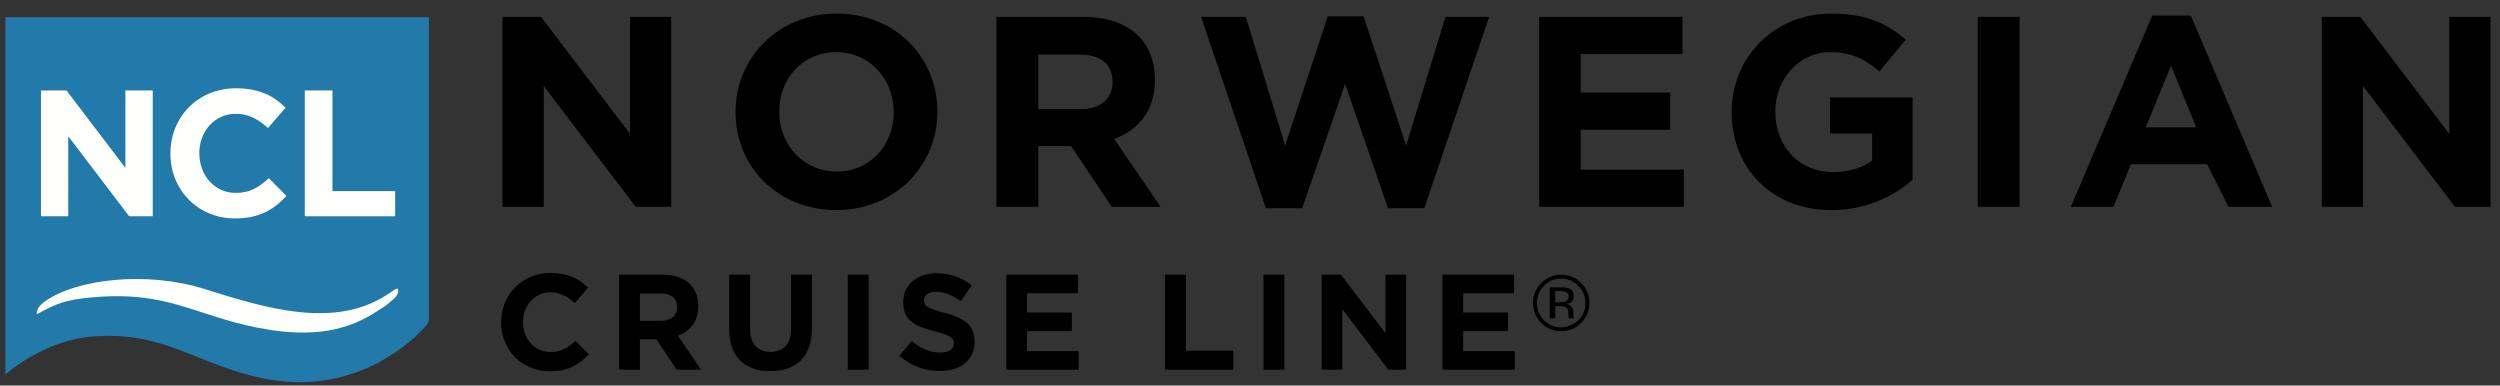 <svg width="214" height="33" viewBox="0 0 214 33" fill="none" xmlns="http://www.w3.org/2000/svg">
<rect x="0" y="0" width="214" height="33" fill="#333333" stroke="none"/>
<g clip-path="url(#clip0_898_1781)">
<path fill-rule="evenodd" clip-rule="evenodd" d="M36.717 1.478H0.461V32.063C0.461 32.063 3.692 29.077 8.133 28.786C14.483 28.367 17.108 31.468 23.134 32.496C30.502 33.751 35.315 29.222 36.441 27.912C36.717 27.575 36.672 27.488 36.704 27.41L36.717 27.311V1.478Z" fill="#217AAA"/>
<path fill-rule="evenodd" clip-rule="evenodd" d="M3.897 26.504C5.113 25.864 6.193 25.539 8.751 25.392C14.935 25.032 17.242 27.328 23.09 28.235C27.689 28.948 30.282 27.921 32.239 26.668C33.277 26.003 33.001 26.178 33.545 25.724C34.028 25.322 34.144 25.04 34.074 24.76C34.053 24.677 33.962 24.677 33.788 24.793C33.65 24.883 33.384 25.059 33.384 25.059C28.783 28.271 22.748 26.383 17.479 24.729C12.576 23.191 6.555 23.864 3.83 25.806C3.83 25.806 3.506 26.015 3.276 26.365C3.202 26.481 3.026 26.952 3.242 26.853C3.492 26.738 3.694 26.596 3.897 26.504Z" fill="#FFFFFE"/>
<path fill-rule="evenodd" clip-rule="evenodd" d="M11.057 18.514L5.843 11.666V18.514H3.505V7.741H5.69L10.735 14.373V7.741H13.074V18.514H11.057Z" fill="#FFFFFE"/>
<path fill-rule="evenodd" clip-rule="evenodd" d="M20.108 18.698C16.94 18.698 14.587 16.252 14.587 13.158V13.127C14.587 10.065 16.894 7.556 20.199 7.556C22.23 7.556 23.445 8.234 24.446 9.218L22.939 10.958C22.108 10.203 21.262 9.742 20.184 9.742C18.371 9.742 17.063 11.249 17.063 13.096V13.127C17.063 14.974 18.34 16.512 20.184 16.512C21.415 16.512 22.169 16.021 23.015 15.251L24.523 16.775C23.415 17.96 22.185 18.698 20.108 18.698Z" fill="#FFFFFE"/>
<path fill-rule="evenodd" clip-rule="evenodd" d="M26.089 18.514V7.741H28.459V16.359H33.827V18.514H26.089Z" fill="#FFFFFE"/>
<path fill-rule="evenodd" clip-rule="evenodd" d="M54.416 17.703L46.544 7.365V17.703H43.016V1.442H46.311L53.929 11.455V1.442H57.458V17.703H54.416Z" fill="black"/>
<path fill-rule="evenodd" clip-rule="evenodd" d="M76.502 9.574C76.502 6.785 74.458 4.462 71.579 4.462C68.699 4.462 66.703 6.741 66.703 9.528V9.574C66.703 12.362 68.745 14.684 71.626 14.684C74.504 14.684 76.502 12.407 76.502 9.62V9.574ZM71.579 17.984C66.563 17.984 62.964 14.243 62.964 9.62V9.574C62.964 4.95 66.609 1.164 71.626 1.164C76.641 1.164 80.24 4.906 80.24 9.528V9.574C80.24 14.195 76.595 17.984 71.579 17.984Z" fill="black"/>
<path fill-rule="evenodd" clip-rule="evenodd" d="M95.236 6.994C95.236 5.461 94.168 4.671 92.428 4.671H88.874V9.341H92.496C94.238 9.341 95.236 8.413 95.236 7.042V6.994ZM95.167 17.703L91.684 12.501H88.874V17.703H85.299V1.442H92.729C96.561 1.442 98.86 3.463 98.86 6.81V6.855C98.86 9.481 97.444 11.13 95.375 11.897L99.347 17.703H95.167Z" fill="black"/>
<path fill-rule="evenodd" clip-rule="evenodd" d="M121.923 17.822H118.812L115.143 7.182L111.472 17.822H108.362L102.813 1.443H106.643L110.01 12.454L113.655 1.397H116.72L120.366 12.454L123.733 1.443H127.471L121.923 17.822Z" fill="black"/>
<path fill-rule="evenodd" clip-rule="evenodd" d="M131.755 17.703V1.442H144.017V4.624H135.307V7.922H142.97V11.106H135.307V14.522H144.132V17.703H131.755Z" fill="black"/>
<path fill-rule="evenodd" clip-rule="evenodd" d="M156.772 17.984C151.712 17.984 148.228 14.43 148.228 9.62V9.574C148.228 4.95 151.828 1.164 156.751 1.164C159.677 1.164 161.441 1.954 163.136 3.395L160.883 6.113C159.629 5.067 158.515 4.462 156.633 4.462C154.032 4.462 151.966 6.762 151.966 9.528V9.574C151.966 12.547 154.011 14.729 156.891 14.729C158.19 14.729 159.351 14.405 160.257 13.755V11.431H156.657V8.343H163.717V15.404C162.044 16.82 159.746 17.984 156.772 17.984Z" fill="black"/>
<path fill-rule="evenodd" clip-rule="evenodd" d="M169.296 17.703H172.871V1.442H169.296V17.703Z" fill="black"/>
<path fill-rule="evenodd" clip-rule="evenodd" d="M185.837 5.624L183.677 10.897H187.997L185.837 5.624ZM190.759 17.704L188.93 14.058H182.401L180.914 17.704H177.268L184.234 1.328H187.531L194.498 17.704H190.759Z" fill="black"/>
<path fill-rule="evenodd" clip-rule="evenodd" d="M210.146 17.703L202.274 7.365V17.703H198.745V1.442H202.042L209.657 11.455V1.442H213.188V17.703H210.146Z" fill="black"/>
<path fill-rule="evenodd" clip-rule="evenodd" d="M47.066 31.782C44.674 31.782 42.897 29.936 42.897 27.602V27.577C42.897 25.265 44.64 23.37 47.136 23.37C48.669 23.37 49.587 23.883 50.342 24.626L49.204 25.939C48.577 25.37 47.939 25.021 47.125 25.021C45.755 25.021 44.768 26.16 44.768 27.555V27.577C44.768 28.971 45.732 30.134 47.125 30.134C48.055 30.134 48.623 29.762 49.262 29.182L50.4 30.331C49.564 31.227 48.636 31.782 47.066 31.782Z" fill="black"/>
<path fill-rule="evenodd" clip-rule="evenodd" d="M57.959 26.288C57.959 25.519 57.426 25.125 56.554 25.125H54.777V27.462H56.588C57.46 27.462 57.959 26.997 57.959 26.31V26.288ZM57.924 31.644L56.182 29.042H54.777V31.644H52.987V23.512H56.705C58.621 23.512 59.772 24.52 59.772 26.194V26.216C59.772 27.53 59.063 28.356 58.028 28.739L60.016 31.644H57.924Z" fill="black"/>
<path fill-rule="evenodd" clip-rule="evenodd" d="M65.936 31.772C63.751 31.772 62.417 30.552 62.417 28.158V23.512H64.205V28.111C64.205 29.437 64.868 30.122 65.96 30.122C67.051 30.122 67.713 29.459 67.713 28.17V23.512H69.502V28.1C69.502 30.562 68.118 31.772 65.936 31.772Z" fill="black"/>
<path fill-rule="evenodd" clip-rule="evenodd" d="M72.566 31.645H74.355V23.512H72.566V31.645Z" fill="black"/>
<path fill-rule="evenodd" clip-rule="evenodd" d="M80.439 31.759C79.208 31.759 77.965 31.331 76.989 30.458L78.047 29.191C78.777 29.796 79.544 30.18 80.472 30.18C81.205 30.18 81.647 29.89 81.647 29.414V29.39C81.647 28.937 81.369 28.704 80.01 28.356C78.372 27.937 77.314 27.484 77.314 25.87V25.845C77.314 24.37 78.5 23.393 80.161 23.393C81.345 23.393 82.355 23.765 83.18 24.428L82.251 25.776C81.53 25.276 80.822 24.973 80.138 24.973C79.45 24.973 79.091 25.288 79.091 25.683V25.706C79.091 26.241 79.44 26.416 80.845 26.775C82.495 27.205 83.425 27.797 83.425 29.216V29.238C83.425 30.854 82.192 31.759 80.439 31.759Z" fill="black"/>
<path fill-rule="evenodd" clip-rule="evenodd" d="M86.139 31.644V23.512H92.272V25.101H87.916V26.752H91.749V28.344H87.916V30.053H92.33V31.644H86.139Z" fill="black"/>
<path fill-rule="evenodd" clip-rule="evenodd" d="M99.725 31.644V23.512H101.514V30.016H105.567V31.644H99.725Z" fill="black"/>
<path fill-rule="evenodd" clip-rule="evenodd" d="M108.155 31.645H109.943V23.512H108.155V31.645Z" fill="black"/>
<path fill-rule="evenodd" clip-rule="evenodd" d="M118.839 31.644L114.901 26.474V31.644H113.136V23.512H114.787L118.596 28.519V23.512H120.361V31.644H118.839Z" fill="black"/>
<path fill-rule="evenodd" clip-rule="evenodd" d="M123.47 31.644V23.512H129.604V25.101H125.248V26.752H129.082V28.344H125.248V30.053H129.662V31.644H123.47Z" fill="black"/>
<path fill-rule="evenodd" clip-rule="evenodd" d="M134.089 25.014C133.972 24.947 133.784 24.914 133.525 24.914H133.127V25.876H133.55C133.745 25.876 133.895 25.854 133.996 25.816C134.175 25.744 134.268 25.604 134.268 25.4C134.268 25.21 134.207 25.079 134.089 25.014ZM133.587 24.596C133.915 24.596 134.157 24.628 134.31 24.691C134.584 24.807 134.719 25.03 134.719 25.362C134.719 25.6 134.633 25.773 134.463 25.885C134.37 25.944 134.244 25.989 134.078 26.014C134.289 26.045 134.438 26.136 134.534 26.276C134.631 26.416 134.676 26.552 134.676 26.685V26.879C134.676 26.939 134.68 27.005 134.683 27.076C134.689 27.146 134.695 27.192 134.708 27.213L134.725 27.247H134.289C134.285 27.239 134.282 27.229 134.28 27.221C134.277 27.213 134.276 27.202 134.275 27.19L134.265 27.105V26.895C134.265 26.589 134.181 26.389 134.014 26.288C133.915 26.233 133.74 26.203 133.494 26.203H133.127V27.247H132.658V24.596H133.587ZM132.167 24.462C131.764 24.865 131.563 25.356 131.563 25.932C131.563 26.509 131.763 27.003 132.164 27.41C132.567 27.818 133.056 28.023 133.632 28.023C134.207 28.023 134.715 27.764 135.102 27.41C135.527 27.023 135.707 26.509 135.707 25.932C135.707 25.356 135.506 24.865 135.102 24.462C134.695 24.053 134.207 23.849 133.632 23.849C133.06 23.849 132.571 24.053 132.167 24.462ZM135.343 27.642C134.871 28.114 134.301 28.351 133.632 28.351C132.966 28.351 132.396 28.114 131.928 27.642C131.46 27.17 131.227 26.598 131.227 25.927C131.227 25.265 131.463 24.696 131.933 24.224C132.401 23.754 132.969 23.52 133.632 23.52C134.301 23.52 134.871 23.754 135.343 24.224C135.813 24.694 136.05 25.261 136.05 25.927C136.05 26.598 135.813 27.167 135.343 27.642Z" fill="black"/>
</g>
<defs>
<clipPath id="clip0_898_1781">
<rect width="213" height="32" fill="white" transform="translate(0.461 0.714)"/>
</clipPath>
</defs>
</svg>
